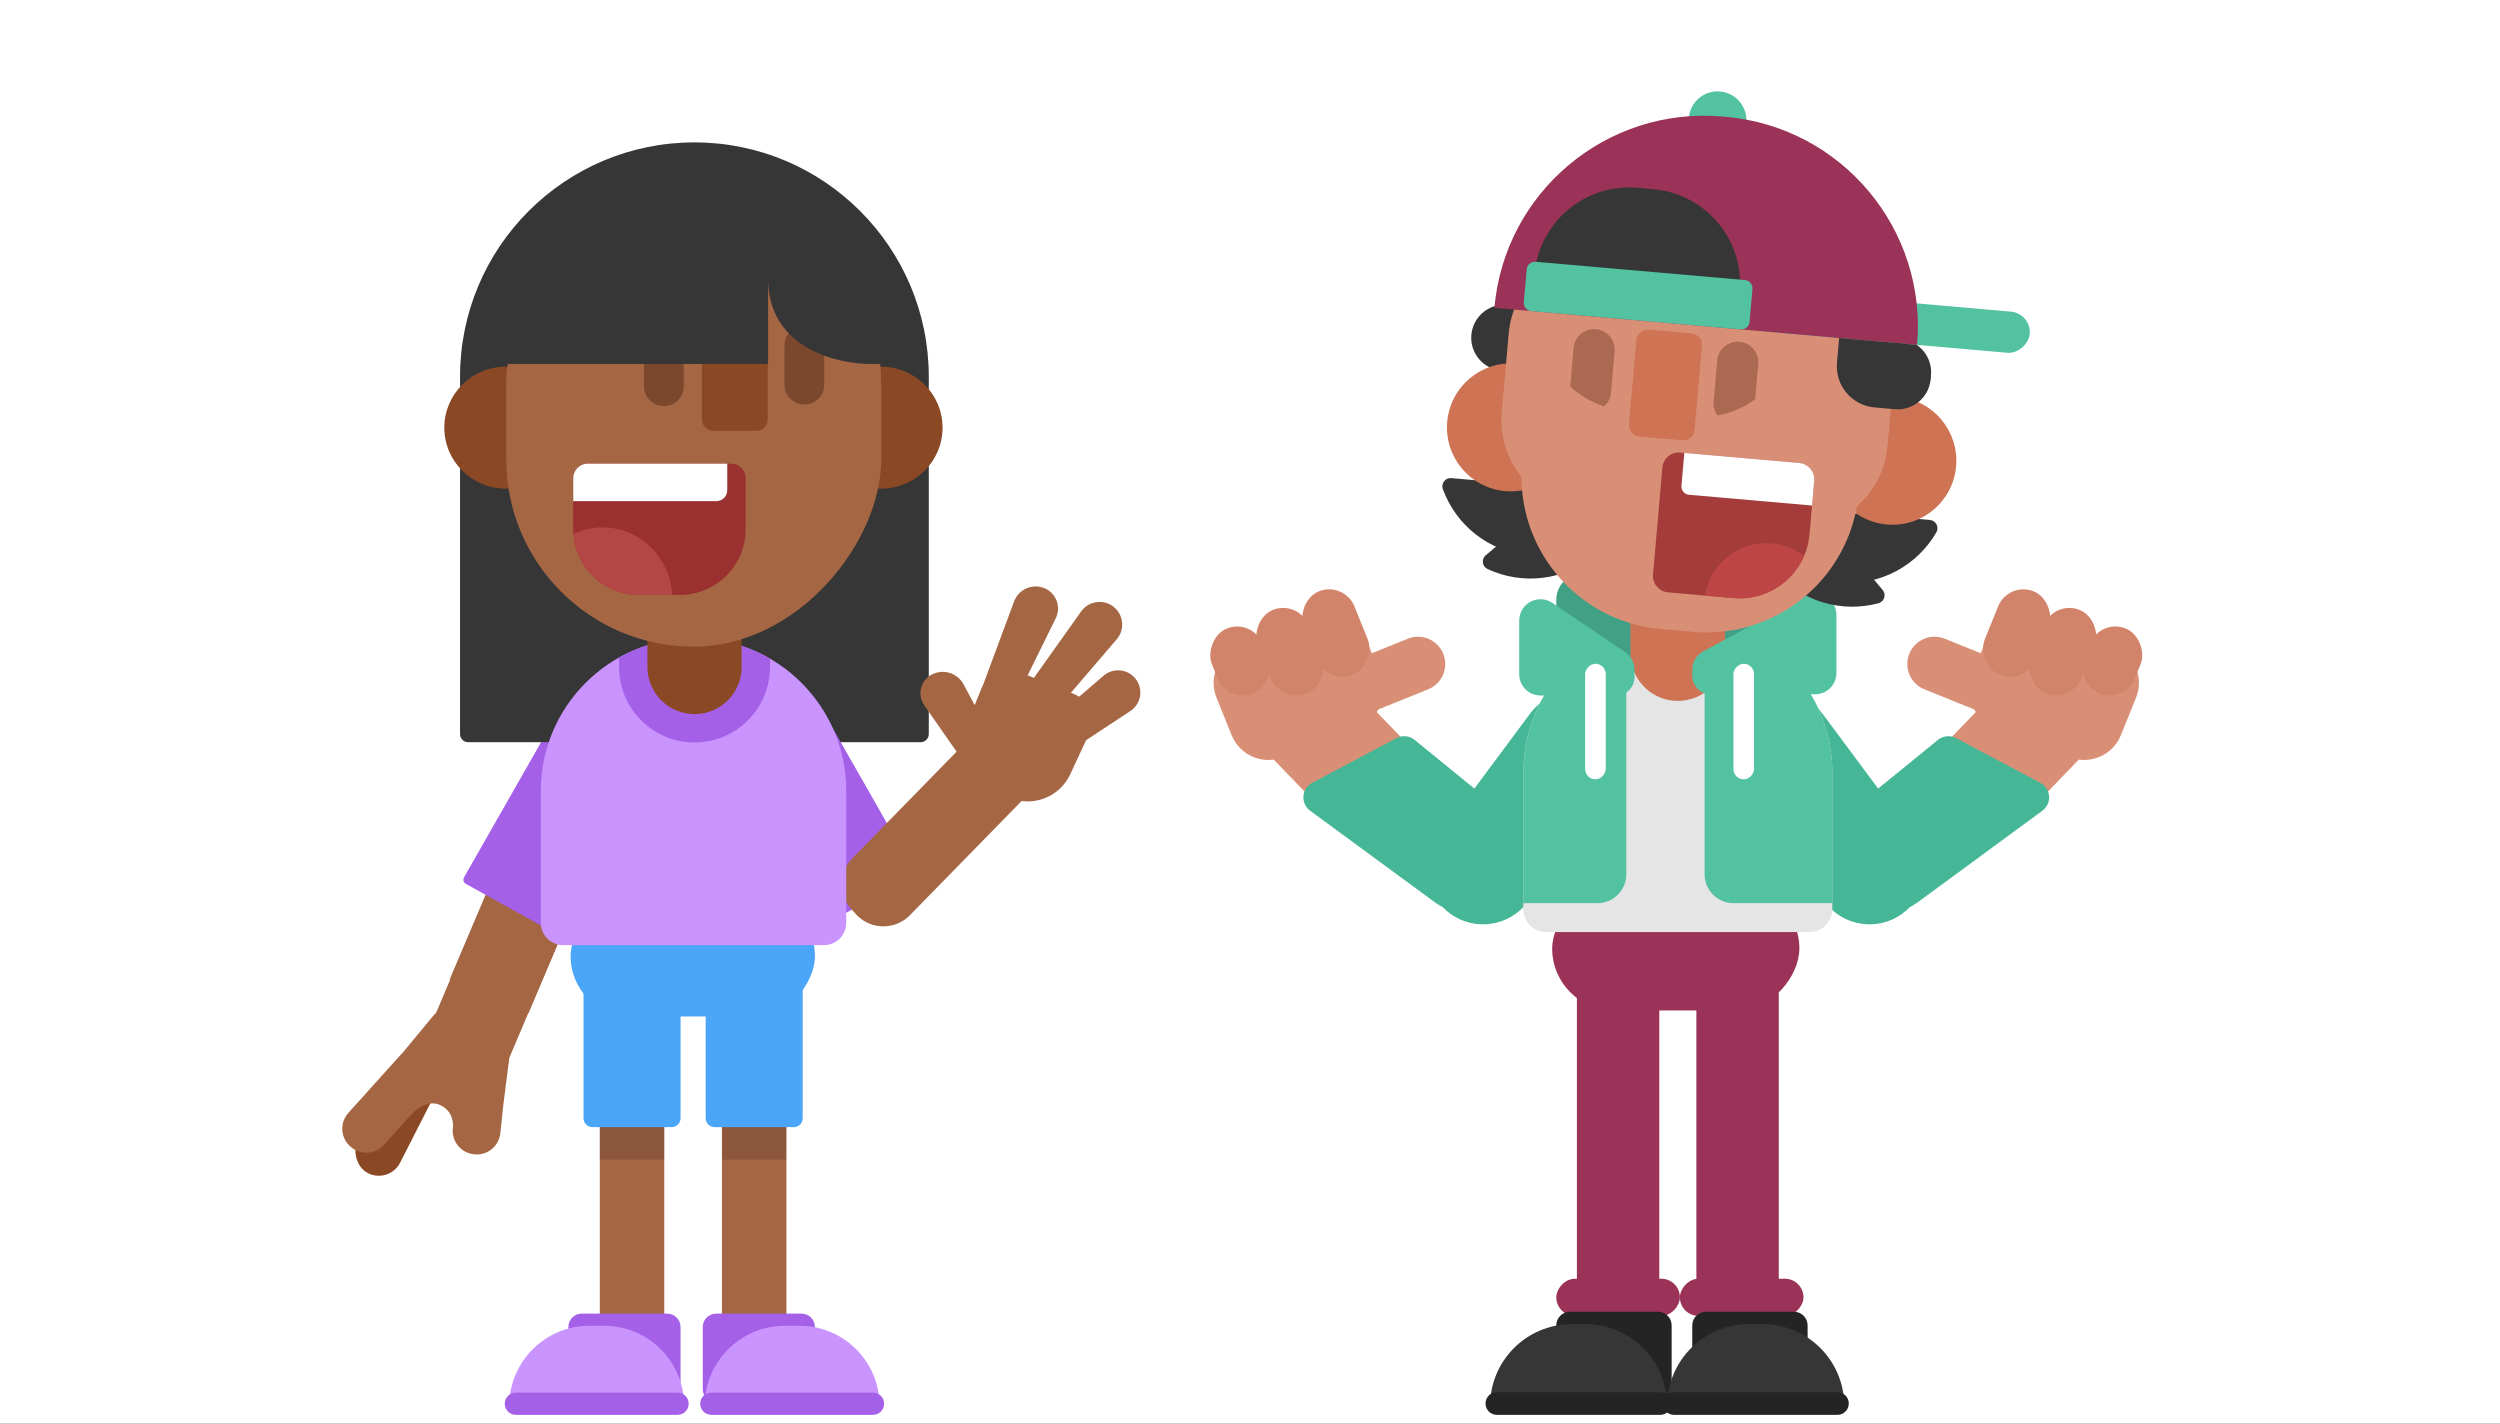 <svg xmlns="http://www.w3.org/2000/svg" xmlns:xlink="http://www.w3.org/1999/xlink" width="288" height="164" viewBox="0 0 288 164">
  <rect x="0" y="0" width="288" height="164" fill="#333333" stroke="none"/>
  <defs>
    <rect id="exp_what_is_your_name_informal-a" width="288" height="164"/>
    <path id="exp_what_is_your_name_informal-c" d="M17.746,1.56674673e-12 L17.746,3.061 C17.746,3.757 17.182,4.321 16.486,4.321 L-1.64490643e-12,4.321 L-1.64512848e-12,1.68 C-1.64524213e-12,0.752 0.752,1.56625107e-12 1.68,1.5660806e-12 L17.746,1.56674673e-12 Z"/>
  </defs>
  <g fill="none" fill-rule="evenodd">
    <mask id="exp_what_is_your_name_informal-b" fill="#fff">
      <use xlink:href="#exp_what_is_your_name_informal-a"/>
    </mask>
    <use fill="#FFF" xlink:href="#exp_what_is_your_name_informal-a"/>
    <g mask="url(#exp_what_is_your_name_informal-b)">
      <g transform="matrix(-1 0 0 1 250 8)">
        <g transform="translate(45.086 99.847)">
          <path fill="#9A3357" d="M1.046 0L8.446 0C9.024 9.20074202e-16 9.492.468 9.492 1.046L9.492 43.172C9.492 43.749 9.024 44.218 8.446 44.218L1.046 44.218C.468 44.218-1.39180627e-14 43.749-1.39888101e-14 43.172L-1.42108547e-14 1.046C-1.42816021e-14.468.468 3.28165753e-16 1.046 2.22044605e-16zM14.809 0L22.209 0C22.787-1.06121148e-16 23.255.468 23.255 1.046L23.255 43.172C23.255 43.749 22.787 44.218 22.209 44.218L14.809 44.218C14.232 44.218 13.763 43.749 13.763 43.172L13.763 1.046C13.763.468 14.232 3.28165753e-16 14.809 2.22044605e-16z"/>
        </g>
        <g transform="scale(-1 1) rotate(-8 370.005 842.986)">
          <path fill="#45B796" d="M36.109,15.429 L36.109,15.429 C39.585,15.429 42.402,18.247 42.402,21.722 C42.402,21.745 42.402,21.768 42.402,21.791 L42.21,39.498 C42.172,43.022 39.304,45.859 35.779,45.859 L35.779,45.859 C32.304,45.859 29.486,43.041 29.486,39.566 C29.486,39.543 29.487,39.521 29.487,39.498 L29.679,21.791 C29.717,18.266 32.585,15.429 36.109,15.429 Z" transform="rotate(44 35.944 30.644)"/>
          <g transform="rotate(-14 26.062 1.634)">
            <path fill="#D98F76" d="M18.439,4.366 L18.449,4.366 C20.182,4.366 21.587,5.771 21.587,7.505 L21.587,16.569 C21.587,18.305 20.18,19.712 18.444,19.712 L18.439,19.712 C16.706,19.712 15.301,18.307 15.301,16.574 L15.301,7.505 C15.301,5.771 16.706,4.366 18.439,4.366 Z" transform="matrix(0 1 1 0 6.404 -6.404)"/>
            <rect width="12.339" height="16.641" x="4.271" y="8.558" fill="#D98F76" rx=".475" transform="rotate(-22 10.441 16.879)"/>
            <path fill="#D98F76" d="M4.564,2.377 L13.945,2.377 C16.466,2.377 18.509,4.421 18.509,6.942 L18.509,11.601 C18.509,14.122 16.466,16.166 13.945,16.166 L4.564,16.166 C2.044,16.166 1.53963583e-13,14.122 1.53654867e-13,11.601 L1.52766688e-13,6.942 C1.52457972e-13,4.421 2.044,2.377 4.564,2.377 Z" transform="matrix(-1 0 0 1 18.51 0)"/>
            <rect width="6.286" height="10.392" x="12.388" fill="#D2846A" rx="3.143" transform="matrix(-1 0 0 1 31.062 0)"/>
            <rect width="6.286" height="10.392" x="6.673" fill="#D2846A" rx="3.143" transform="matrix(-1 0 0 1 19.633 0)"/>
            <rect width="6.286" height="8.083" x=".959" fill="#D2846A" rx="3.143" transform="matrix(-1 0 0 1 8.204 0)"/>
          </g>
          <path fill="#45B796" d="M18.078,22.187 L28.034,17.532 C28.986,17.087 30.118,17.498 30.562,18.449 C30.684,18.709 30.745,18.992 30.741,19.278 L30.521,37.123 C30.477,40.648 27.607,43.484 24.081,43.484 L24.081,43.484 C20.529,43.484 17.613,40.676 17.479,37.127 L16.983,23.981 C16.954,23.217 17.386,22.51 18.078,22.187 Z" transform="scale(-1 1) rotate(45 0 -26.92)"/>
        </g>
        <g transform="rotate(-8 426.898 29.368)">
          <path fill="#45B796" d="M36.109,15.429 L36.109,15.429 C39.585,15.429 42.402,18.247 42.402,21.722 C42.402,21.745 42.402,21.768 42.402,21.791 L42.21,39.498 C42.172,43.022 39.304,45.859 35.779,45.859 L35.779,45.859 C32.304,45.859 29.486,43.041 29.486,39.566 C29.486,39.543 29.487,39.521 29.487,39.498 L29.679,21.791 C29.717,18.266 32.585,15.429 36.109,15.429 Z" transform="rotate(44 35.944 30.644)"/>
          <g transform="rotate(-14 26.062 1.634)">
            <path fill="#D98F76" d="M18.439,4.366 L18.449,4.366 C20.182,4.366 21.587,5.771 21.587,7.505 L21.587,16.569 C21.587,18.305 20.18,19.712 18.444,19.712 L18.439,19.712 C16.706,19.712 15.301,18.307 15.301,16.574 L15.301,7.505 C15.301,5.771 16.706,4.366 18.439,4.366 Z" transform="matrix(0 1 1 0 6.404 -6.404)"/>
            <rect width="12.339" height="16.641" x="4.271" y="8.558" fill="#D98F76" rx=".475" transform="rotate(-22 10.441 16.879)"/>
            <path fill="#D98F76" d="M4.564,2.377 L13.945,2.377 C16.466,2.377 18.509,4.421 18.509,6.942 L18.509,11.601 C18.509,14.122 16.466,16.166 13.945,16.166 L4.564,16.166 C2.044,16.166 1.53963583e-13,14.122 1.53654867e-13,11.601 L1.52766688e-13,6.942 C1.52457972e-13,4.421 2.044,2.377 4.564,2.377 Z" transform="matrix(-1 0 0 1 18.51 0)"/>
            <rect width="6.286" height="10.392" x="12.388" fill="#D2846A" rx="3.143" transform="matrix(-1 0 0 1 31.062 0)"/>
            <rect width="6.286" height="10.392" x="6.673" fill="#D2846A" rx="3.143" transform="matrix(-1 0 0 1 19.633 0)"/>
            <rect width="6.286" height="8.083" x=".959" fill="#D2846A" rx="3.143" transform="matrix(-1 0 0 1 8.204 0)"/>
          </g>
          <path fill="#45B796" d="M18.078,22.187 L28.034,17.532 C28.986,17.087 30.118,17.498 30.562,18.449 C30.684,18.709 30.745,18.992 30.741,19.278 L30.521,37.123 C30.477,40.648 27.607,43.484 24.081,43.484 L24.081,43.484 C20.529,43.484 17.613,40.676 17.479,37.127 L16.983,23.981 C16.954,23.217 17.386,22.51 18.078,22.187 Z" transform="scale(-1 1) rotate(45 0 -26.92)"/>
        </g>
        <rect width="28.476" height="14.264" x="42.713" y="94.141" fill="#9A3357" rx="7.132"/>
        <g transform="translate(38.917 63.236)">
          <path fill="#E5E5E5" d="M17.797,0 L17.797,0 C27.626,-1.80558956e-15 35.595,7.968 35.595,17.797 L35.595,33.52 C35.595,34.964 34.424,36.135 32.98,36.135 L2.615,36.135 C1.171,36.135 1.76868581e-16,34.964 0,33.52 L-3.55271368e-15,17.797 C-4.75644005e-15,7.968 7.968,1.80558956e-15 17.797,0 Z"/>
          <path fill="#52C2A1" d="M-4.58300065e-13 17.797C-4.59030206e-13 11.835 2.932 6.558 7.432 3.328L11.384 3.328C13.222 3.328 14.712 4.818 14.712 6.656L14.712 29.479C14.712 31.317 13.222 32.807 11.384 32.807L-4.54747351e-13 32.807-4.54747351e-13 17.797zM28.163 3.328C32.663 6.558 35.595 11.835 35.595 17.797L35.595 32.807 27.058 32.807C25.22 32.807 23.73 31.317 23.73 29.479L23.73 6.656C23.73 4.818 25.22 3.328 27.058 3.328L28.163 3.328z"/>
        </g>
        <path fill="#42A185" d="M44.65,58.585 C49.959,60.093 53.513,60.792 55.312,60.682 C57.429,60.799 61.294,59.991 66.909,58.255 L66.909,58.255 C68.459,57.776 70.104,58.645 70.584,60.195 C70.67,60.476 70.715,60.769 70.715,61.063 L70.715,65.052 C70.715,66.675 69.399,67.991 67.776,67.991 L42.394,67.991 C40.772,67.991 39.456,66.675 39.456,65.052 L39.456,62.509 C39.456,60.256 41.283,58.43 43.536,58.43 C43.913,58.43 44.288,58.482 44.65,58.585 Z"/>
        <path fill="#CE7354" d="M56.714,56.58 L56.714,56.58 C59.728,56.58 62.172,59.023 62.172,62.038 L62.172,67.288 C62.172,70.302 59.728,72.745 56.714,72.745 L56.714,72.745 C53.7,72.745 51.256,70.302 51.256,67.288 L51.256,62.038 C51.256,59.023 53.7,56.58 56.714,56.58 Z"/>
        <rect width="14.238" height="4.279" x="56.477" y="139.31" fill="#9A3357" rx="2.14"/>
        <rect width="14.238" height="4.279" x="42.239" y="139.31" fill="#9A3357" rx="2.14"/>
        <path fill="#242424" d="M58.995 143.113L69.146 143.113C70.012 143.113 70.715 143.816 70.715 144.683L70.715 152.005C70.715 152.871 70.012 153.574 69.146 153.574L58.995 153.574C58.128 153.574 57.426 152.871 57.426 152.005L57.426 144.683C57.426 143.816 58.128 143.113 58.995 143.113zM43.333 143.113L53.484 143.113C54.35 143.113 55.053 143.816 55.053 144.683L55.053 152.005C55.053 152.871 54.35 153.574 53.484 153.574L43.333 153.574C42.467 153.574 41.764 152.871 41.764 152.005L41.764 144.683C41.764 143.816 42.467 143.113 43.333 143.113z"/>
        <g transform="translate(37.018 144.54)">
          <path fill="#363636" d="M9.929,0 L11.513,-1.77635684e-15 C16.707,-2.73058751e-15 20.918,4.211 20.918,9.406 L0.523,9.406 L0.523,9.406 C0.523,4.211 4.734,9.54230668e-16 9.929,0 Z"/>
          <path fill="#242424" d="M1.306,7.838 L20.135,7.838 C20.857,7.838 21.441,8.423 21.441,9.144 L21.441,9.144 C21.441,9.866 20.857,10.451 20.135,10.451 L1.306,10.451 C0.585,10.451 8.83546915e-17,9.866 0,9.144 L0,9.144 C-8.83546915e-17,8.423 0.585,7.838 1.306,7.838 Z"/>
        </g>
        <g transform="translate(57.426 144.54)">
          <path fill="#363636" d="M9.929,0 L11.513,1.77635684e-15 C16.707,8.22126171e-16 20.918,4.211 20.918,9.406 L0.523,9.406 L0.523,9.406 C0.523,4.211 4.734,9.54230668e-16 9.929,0 Z"/>
          <path fill="#242424" d="M1.306,7.838 L20.135,7.838 C20.857,7.838 21.441,8.423 21.441,9.144 L21.441,9.144 C21.441,9.866 20.857,10.451 20.135,10.451 L1.306,10.451 C0.585,10.451 -1.13598483e-13,9.866 -1.13686838e-13,9.144 L-1.13686838e-13,9.144 C-1.13775192e-13,8.423 0.585,7.838 1.306,7.838 Z"/>
        </g>
        <path fill="#52C2A1" d="M39.725,67.024 L51.439,60.683 C52.628,60.039 54.114,60.481 54.758,61.67 C54.951,62.028 55.053,62.429 55.053,62.836 L55.053,69.531 C55.053,70.883 53.957,71.98 52.604,71.98 L40.573,71.98 C39.396,71.98 38.442,71.026 38.442,69.849 L38.442,69.177 C38.442,68.278 38.935,67.452 39.725,67.024 Z" transform="matrix(-1 0 0 1 93.495 0)"/>
        <path fill="#52C2A1" d="M62.774,67.133 L71.165,61.455 C72.285,60.697 73.807,60.991 74.565,62.111 C74.839,62.516 74.986,62.994 74.986,63.483 L74.986,69.675 C74.986,71.027 73.89,72.123 72.537,72.123 L63.828,72.123 C62.651,72.123 61.697,71.169 61.697,69.992 L61.697,69.161 C61.697,68.349 62.101,67.589 62.774,67.133 Z"/>
        <rect width="2.373" height="13.313" x="47.934" y="68.466" fill="#FFF" rx="1.186"/>
        <rect width="2.373" height="13.313" x="65.019" y="68.466" fill="#FFF" rx="1.186"/>
        <g transform="rotate(-5 73.96 -157.656)">
          <g fill="#363636" stroke="#363636" stroke-linecap="round" stroke-linejoin="round" stroke-width="1.902" transform="translate(41.29 42.316)">
            <path d="M4.271,5.706 L23.637,5.706 C21.937,9.356 18.24,11.887 13.954,11.887 C9.668,11.887 5.971,9.356 4.271,5.706 Z"/>
            <path d="M-0.475,6.181 L18.891,6.181 C17.191,9.832 13.494,12.362 9.208,12.362 C4.922,12.362 1.225,9.832 -0.475,6.181 Z" transform="rotate(45 9.208 9.271)"/>
          </g>
          <g fill="#363636" stroke="#363636" stroke-linecap="round" stroke-linejoin="round" stroke-width="1.902" transform="matrix(-1 0 0 1 33.222 42.316)">
            <path d="M4.271,5.706 L23.637,5.706 C21.937,9.356 18.24,11.887 13.954,11.887 C9.668,11.887 5.971,9.356 4.271,5.706 Z"/>
            <path d="M-0.475,6.181 L18.891,6.181 C17.191,9.832 13.494,12.362 9.208,12.362 C4.922,12.362 1.225,9.832 -0.475,6.181 Z" transform="rotate(45 9.208 9.271)"/>
          </g>
          <path fill="#363636" d="M14.719,26.626 L60.267,26.626 C62.367,26.626 64.07,28.329 64.07,30.429 L64.07,30.429 C64.07,32.53 62.367,34.233 60.267,34.233 L14.719,34.233 C12.619,34.233 10.916,32.53 10.916,30.429 L10.916,30.429 C10.916,28.329 12.619,26.626 14.719,26.626 Z"/>
          <ellipse cx="37.968" cy="3.328" fill="#52C2A1" rx="3.322" ry="3.328"/>
          <path fill="#CE7354" d="M58.612,48.021 C62.675,48.021 65.969,44.722 65.969,40.652 C65.969,36.582 62.675,33.282 58.612,33.282 C54.55,33.282 51.256,36.582 51.256,40.652 C51.256,44.722 54.55,48.021 58.612,48.021 Z"/>
          <ellipse cx="14.475" cy="40.652" fill="#CE7354" rx="7.356" ry="7.37"/>
          <path fill="#D98F76" d="M26.123,19.018 L48.863,19.018 C54.903,19.018 59.799,23.914 59.799,29.954 L59.799,38.988 C59.799,44.765 55.116,49.448 49.339,49.448 L25.647,49.448 C19.87,49.448 15.187,44.765 15.187,38.988 L15.187,29.954 C15.187,23.914 20.083,19.018 26.123,19.018 Z"/>
          <path fill="#D98F76" d="M28.97,27.101 L46.016,27.101 C52.055,27.101 56.951,31.997 56.951,38.037 L56.951,44.693 C56.951,54.409 49.075,62.285 39.359,62.285 L35.627,62.285 C25.911,62.285 18.035,54.409 18.035,44.693 L18.035,38.037 C18.035,31.997 22.931,27.101 28.97,27.101 Z"/>
          <path fill="#AC6952" d="M33.222,28.528 L33.222,28.528 C34.532,28.528 35.595,29.59 35.595,30.901 L35.595,35.664 C35.595,36.974 34.532,38.037 33.222,38.037 L33.222,38.037 C31.911,38.037 30.849,36.974 30.849,35.664 L30.849,30.901 C30.849,29.59 31.911,28.528 33.222,28.528 Z"/>
          <path fill="#D98F76" d="M28.883,32.331 C30.172,34.866 32.348,36.53 35.411,37.323 C38.474,38.116 37.159,39.146 31.467,40.414 L26.103,35.303 L28.883,32.331 Z"/>
          <path fill="#AC6952" d="M49.832,28.528 L49.832,28.528 C51.143,28.528 52.205,29.59 52.205,30.901 L52.205,35.664 C52.205,36.974 51.143,38.037 49.832,38.037 L49.832,38.037 C48.522,38.037 47.459,36.974 47.459,35.664 L47.459,30.901 C47.459,29.59 48.522,28.528 49.832,28.528 Z"/>
          <rect width="32.747" height="4.755" y="22.347" fill="#52C2A1" rx="2.377"/>
          <path fill="#9A3357" d="M37.063,2.853 L37.449,2.853 C50.841,2.853 61.697,13.709 61.697,27.101 L12.814,27.101 L12.814,27.101 C12.814,13.709 23.67,2.853 37.063,2.853 Z"/>
          <path fill="#CE7354" d="M38.825,28.052 L43.754,28.052 C44.49,28.052 45.086,28.649 45.086,29.385 L45.086,39.082 C45.086,39.818 44.49,40.414 43.754,40.414 L38.825,40.414 C38.09,40.414 37.493,39.818 37.493,39.082 L37.493,29.385 C37.493,28.649 38.09,28.052 38.825,28.052 Z"/>
          <path fill="#363636" d="M44.632,11.887 L46.49,11.887 C52.53,11.887 57.426,16.783 57.426,22.822 L33.696,22.822 L33.696,22.822 C33.696,16.783 38.592,11.887 44.632,11.887 Z"/>
          <path fill="#52C2A1" d="M33.223,21.396 L57.424,21.396 C57.949,21.396 58.375,21.821 58.375,22.347 L58.375,26.15 C58.375,26.675 57.949,27.101 57.424,27.101 L33.223,27.101 C32.698,27.101 32.272,26.675 32.272,26.15 L32.272,22.347 C32.272,21.821 32.698,21.396 33.223,21.396 Z"/>
          <path fill="#D98F76" d="M49.291,32.331 C50.58,34.866 52.755,36.53 55.819,37.323 C58.882,38.116 57.567,39.146 51.874,40.414 L46.51,35.303 L49.291,32.331 Z" transform="matrix(-1 0 0 1 103.936 0)"/>
          <path fill="#363636" d="M14.719,27.101 L21.831,27.101 L21.831,29.954 C21.831,32.58 19.703,34.709 17.077,34.709 L14.719,34.709 C12.619,34.709 10.916,33.006 10.916,30.905 L10.916,30.905 C10.916,28.804 12.619,27.101 14.719,27.101 Z"/>
          <g transform="translate(23.255 41.84)">
            <path fill="#A53C3C" d="M1.902,0 L15.658,2.22044605e-16 C16.709,-9.03807802e-16 17.56,0.851 17.56,1.902 L17.56,14.264 C17.56,15.314 16.709,16.166 15.658,16.166 L8.083,16.166 C3.619,16.166 5.46684704e-16,12.547 0,8.083 L2.22044605e-16,1.902 C9.34129099e-17,0.851 0.851,1.08112596e-15 1.902,8.8817842e-16 Z"/>
            <path fill="#BD4545" d="M11.375,16.166 L8.083,16.166 C4.515,16.166 1.486,13.853 0.415,10.645 C1.526,9.926 2.85,9.509 4.271,9.509 C8.044,9.509 11.13,12.448 11.375,16.166 Z"/>
            <path fill="#FFF" d="M15.187,7.86731791e-14 L15.187,3.804 C15.187,4.329 14.761,4.755 14.236,4.755 L4.70930586e-13,4.755 L4.71152631e-13,1.902 C4.71023999e-13,0.851 0.851,7.95322604e-14 1.902,7.93393129e-14 L15.187,7.86655744e-14 Z"/>
          </g>
        </g>
      </g>
    </g>
    <g mask="url(#exp_what_is_your_name_informal-b)">
      <g transform="matrix(-1 0 0 1 135.097 16.404)">
        <path fill="#A56644" d="M45.529,92.44 L50.9,92.44 C51.467,92.44 51.927,92.9 51.927,93.467 L51.927,135.025 C51.927,135.593 51.467,136.053 50.9,136.053 L45.529,136.053 C44.962,136.053 44.502,135.593 44.502,135.025 L44.502,93.467 C44.502,92.9 44.962,92.44 45.529,92.44 Z"/>
        <polygon fill="#000" points="44.502 92.44 51.927 92.44 51.927 117.184 44.502 117.184" opacity=".15"/>
        <path fill="#A56644" d="M59.601,92.44 L64.971,92.44 C65.539,92.44 65.999,92.9 65.999,93.467 L65.999,135.025 C65.999,135.593 65.539,136.053 64.971,136.053 L59.601,136.053 C59.033,136.053 58.574,135.593 58.574,135.025 L58.574,93.467 C58.574,92.9 59.033,92.44 59.601,92.44 Z"/>
        <polygon fill="#000" points="58.574 92.44 65.999 92.44 65.999 117.184 58.574 117.184" opacity=".15"/>
        <path fill="#4BA5F8" d="M57.724 92.44L66.848 92.44C67.415 92.44 67.875 92.9 67.875 93.467L67.875 112.416C67.875 112.983 67.415 113.443 66.848 113.443L57.724 113.443C57.157 113.443 56.697 112.983 56.697 112.416L56.697 93.467C56.697 92.9 57.157 92.44 57.724 92.44zM43.653 92.44L52.776 92.44C53.343 92.44 53.803 92.9 53.803 93.467L53.803 112.416C53.803 112.983 53.343 113.443 52.776 113.443L43.653 113.443C43.086 113.443 42.626 112.983 42.626 112.416L42.626 93.467C42.626 92.9 43.086 92.44 43.653 92.44z"/>
        <path fill="#A560E8" d="M58.238 134.925L68.078 134.925C68.929 134.925 69.619 135.614 69.619 136.465L69.619 143.646C69.619 144.497 68.929 145.187 68.078 145.187L58.238 145.187C57.387 145.187 56.697 144.497 56.697 143.646L56.697 136.465C56.697 135.614 57.387 134.925 58.238 134.925zM42.759 134.925L52.599 134.925C53.45 134.925 54.14 135.614 54.14 136.465L54.14 143.646C54.14 144.497 53.45 145.187 52.599 145.187L42.759 145.187C41.909 145.187 41.219 144.497 41.219 143.646L41.219 136.465C41.219 135.614 41.909 134.925 42.759 134.925z"/>
        <g transform="translate(54.352 58.358)">
          <g transform="scale(-1 1) rotate(8 -67.194 -246.886)">
            <rect width="5.506" height="14.446" x="3.726" y="39.329" fill="#8B4824" rx="2.753" transform="rotate(19 6.48 46.552)"/>
            <path fill="#A56644" d="M8.146,45.962 L5.49,49.9 C4.648,51.149 2.953,51.478 1.704,50.636 L1.661,50.607 C0.412,49.764 0.083,48.07 0.925,46.821 L5.953,39.366 C6.01,39.283 6.07,39.203 6.134,39.127 L9.012,34.444 C9.107,34.29 9.212,34.144 9.327,34.007 L18.436,0.01 L27.892,2.544 L18.404,37.951 L18.47,43.27 L18.59,46.707 C18.642,48.212 17.465,49.475 15.96,49.528 L15.907,49.529 C14.402,49.582 13.139,48.404 13.087,46.899 L13.076,46.593 C12.889,45.491 12.3,44.783 11.308,44.469 C10.247,44.132 9.193,44.63 8.146,45.962 Z"/>
            <polygon fill="#A56644" points="12.886 10.616 22.755 10.668 22.755 31.657 12.886 31.605" transform="rotate(15 17.82 21.137)"/>
          </g>
          <path fill="#A560E8" d="M14.055,1.917 L14.055,1.917 C17.96,1.917 21.126,5.083 21.126,8.989 C21.126,9.018 21.126,9.047 21.126,9.075 L20.849,31.684 C20.845,31.988 20.598,32.232 20.294,32.232 L7.087,32.232 C6.78,32.232 6.532,31.984 6.532,31.677 C6.532,31.675 6.532,31.673 6.532,31.671 L6.809,9.075 C6.857,5.108 10.087,1.917 14.055,1.917 Z" transform="scale(-1 1) rotate(29 0 -36.4)"/>
        </g>
        <path fill="#363636" d="M55.101,0 L55.101,0 C70.012,-2.73921939e-15 82.1,12.088 82.1,27 L82.1,68.163 C82.1,68.678 81.682,69.096 81.167,69.096 L29.034,69.096 C28.519,69.096 28.101,68.678 28.101,68.163 L28.101,27 C28.101,12.088 40.189,2.73921939e-15 55.101,0 Z"/>
        <g transform="rotate(5 -640.036 91.41)">
          <path fill="#A560E8" d="M38.197,2.42 L38.197,2.42 C41.717,2.42 44.571,5.274 44.571,8.793 C44.571,8.819 44.571,8.845 44.57,8.871 L44.32,29.323 C44.317,29.597 44.093,29.818 43.819,29.818 L31.918,29.818 C31.641,29.818 31.417,29.594 31.417,29.317 C31.417,29.315 31.417,29.312 31.417,29.31 L31.667,8.871 C31.71,5.296 34.621,2.42 38.197,2.42 Z" transform="rotate(24 37.994 16.12)"/>
          <path fill="#A56644" d="M19.426,-1.351 L20.172,-1.152 C22.352,-0.568 23.703,1.61 23.259,3.823 L18.963,25.211 C18.497,27.527 16.243,29.027 13.926,28.562 C13.838,28.544 13.749,28.523 13.662,28.5 L12.916,28.3 C10.736,27.716 9.385,25.539 9.829,23.326 L14.125,1.938 C14.59,-0.378 16.845,-1.879 19.161,-1.413 C19.25,-1.396 19.339,-1.375 19.426,-1.351 Z" transform="scale(-1 1) rotate(38 -12.12 -39.576)"/>
        </g>
        <path fill="#A56644" d="M21.648,64.574 C21.665,64.707 21.673,64.843 21.673,64.981 L21.673,67.154 L23.745,65.421 C24.901,64.455 26.621,64.607 27.589,65.761 C28.448,66.784 28.315,68.31 27.291,69.169 C27.218,69.231 27.14,69.288 27.06,69.341 L21.332,73.084 C21.189,73.178 21.038,73.254 20.884,73.312 C20.455,73.814 19.875,74.189 19.201,74.362 L15.241,75.381 C12.342,76.127 9.387,74.381 8.641,71.482 C8.551,71.128 8.496,70.767 8.477,70.402 L8.261,66.088 C8.231,66.05 8.201,66.01 8.173,65.969 L4.79,61.073 C3.986,59.911 4.278,58.317 5.44,57.514 C5.485,57.483 5.53,57.454 5.577,57.426 C6.788,56.698 8.36,57.09 9.087,58.301 C9.115,58.348 9.142,58.395 9.167,58.443 L10.876,61.747 C11.026,61.719 11.181,61.7 11.338,61.692 C11.393,61.689 11.448,61.688 11.503,61.688 L11.929,61.688 L9.339,53.99 C8.881,52.626 9.614,51.149 10.978,50.69 C11.016,50.677 11.053,50.666 11.091,50.655 C12.474,50.258 13.917,51.058 14.314,52.441 C14.325,52.479 14.335,52.517 14.344,52.555 L16.521,61.688 L17.299,61.688 L16.761,54.375 C16.658,52.979 17.706,51.765 19.102,51.662 C19.163,51.658 19.225,51.656 19.287,51.656 C20.751,51.656 21.938,52.842 21.938,54.306 C21.938,54.331 21.938,54.356 21.937,54.381 L21.648,64.574 Z" transform="rotate(-22 16.25 63.054)"/>
        <rect width="28.143" height="13.853" x="41.219" y="86.837" fill="#4BA5F8" rx="6.927"/>
        <rect width="28.143" height="3.592" x="41.219" y="92.44"/>
        <g transform="translate(37.466 56.958)">
          <path fill="#CA94FF" d="M17.736,0.153 L17.736,0.153 C27.45,0.153 35.325,8.028 35.325,17.742 L35.325,32.95 C35.325,34.368 34.175,35.518 32.757,35.518 L2.714,35.518 C1.296,35.518 0.146,34.368 0.146,32.95 L0.146,17.742 C0.146,8.028 8.021,0.153 17.736,0.153 Z"/>
          <path fill="#A560E8" d="M26.317,2.384 L26.317,3.476 C26.317,8.278 22.424,12.171 17.622,12.171 C12.82,12.171 8.927,8.278 8.927,3.476 L8.927,2.514 C11.517,1.012 14.526,0.153 17.736,0.153 C20.852,0.153 23.779,0.963 26.317,2.384 Z"/>
        </g>
        <path fill="#8B4824" d="M55.089,49.955 L55.089,49.955 C58.086,49.955 60.515,52.385 60.515,55.382 L60.515,60.434 C60.515,63.431 58.086,65.861 55.089,65.861 L55.089,65.861 C52.091,65.861 49.662,63.431 49.662,60.434 L49.662,55.382 C49.662,52.385 52.091,49.955 55.089,49.955 Z"/>
        <g transform="translate(26.21 1.07)">
          <path fill="#8B4824" d="M50.601,38.82 C54.523,38.82 57.703,35.674 57.703,31.793 C57.703,27.912 54.523,24.766 50.601,24.766 C46.679,24.766 43.5,27.912 43.5,31.793 C43.5,35.674 46.679,38.82 50.601,38.82 Z"/>
          <ellipse cx="7.405" cy="31.793" fill="#8B4824" rx="7.102" ry="7.027"/>
          <g transform="translate(3.372 .124)">
            <rect width="43.197" height="51.897" x="4" y="5" fill="#A56644" rx="21.598"/>
            <g transform="matrix(-1 0 0 1 39.478 35.813)">
              <path fill="#9A3030" d="M1.68,1.56674673e-12 L18.178,1.56674673e-12 C19.106,1.56822476e-12 19.859,0.752 19.859,1.68 L19.859,7.562 C19.859,11.738 16.473,15.123 12.297,15.123 L7.562,15.123 C3.385,15.123 -1.64439501e-12,11.738 -1.64490643e-12,7.562 L-1.64512848e-12,1.68 C-1.64524213e-12,0.752 0.752,1.56625107e-12 1.68,1.5660806e-12 Z"/>
              <path fill="#B54646" d="M11.397,15.123 L7.562,15.123 C3.566,15.123 0.294,12.024 0.019,8.098 C1.041,7.615 2.18,7.345 3.38,7.345 C7.672,7.345 11.178,10.79 11.397,15.123 Z"/>
              <use fill="#FFF" xlink:href="#exp_what_is_your_name_informal-c"/>
            </g>
            <path fill="#8B4824" d="M18.379,19.94 L23.34,19.94 C24.062,19.94 24.648,20.526 24.648,21.248 L24.648,30.723 C24.648,31.446 24.062,32.032 23.34,32.032 L18.379,32.032 C17.657,32.032 17.071,31.446 17.071,30.723 L17.071,21.248 C17.071,20.526 17.657,19.94 18.379,19.94 Z"/>
            <path fill="#7B482D" d="M12.854 19.94L12.854 19.94C14.117 19.94 15.14 20.964 15.14 22.227L15.14 26.722C15.14 27.985 14.117 29.009 12.854 29.009L12.854 29.009C11.591 29.009 10.567 27.985 10.567 26.722L10.567 22.227C10.567 20.964 11.591 19.94 12.854 19.94zM29.039 20.116L29.039 20.116C30.302 20.116 31.326 21.139 31.326 22.402L31.326 26.898C31.326 28.161 30.302 29.185 29.039 29.185L29.039 29.185C27.776 29.185 26.752 28.161 26.752 26.898L26.752 22.402C26.752 21.139 27.776 20.116 29.039 20.116z"/>
            <path fill="#363636" d="M17.032,24.328 L17.032,14.538 C17.032,21.384 11.067,24.046 5.772,24.328 L0.713,24.328 C0.713,11.332 11.249,0.796 24.246,0.796 L24.439,0.796 C37.436,0.796 47.972,11.332 47.972,24.328 L17.032,24.328 Z"/>
          </g>
        </g>
        <path fill="#CA94FF" d="M42.997,136.325 L44.683,136.325 C49.784,136.325 53.919,140.46 53.919,145.561 L33.762,145.561 L33.762,145.561 C33.762,140.46 37.897,136.325 42.997,136.325 Z"/>
        <path fill="#A560E8" d="M34.528,144.022 L53.153,144.022 C53.861,144.022 54.436,144.596 54.436,145.304 L54.436,145.304 C54.436,146.013 53.861,146.587 53.153,146.587 L34.528,146.587 C33.819,146.587 33.245,146.013 33.245,145.304 L33.245,145.304 C33.245,144.596 33.819,144.022 34.528,144.022 Z"/>
        <path fill="#CA94FF" d="M65.512,136.325 L67.198,136.325 C72.298,136.325 76.433,140.46 76.433,145.561 L56.276,145.561 L56.276,145.561 C56.276,140.46 60.411,136.325 65.512,136.325 Z"/>
        <path fill="#A560E8" d="M57.042,144.022 L75.667,144.022 C76.376,144.022 76.95,144.596 76.95,145.304 L76.95,145.304 C76.95,146.013 76.376,146.587 75.667,146.587 L57.042,146.587 C56.334,146.587 55.759,146.013 55.759,145.304 L55.759,145.304 C55.759,144.596 56.334,144.022 57.042,144.022 Z"/>
      </g>
    </g>
  </g>
</svg>
